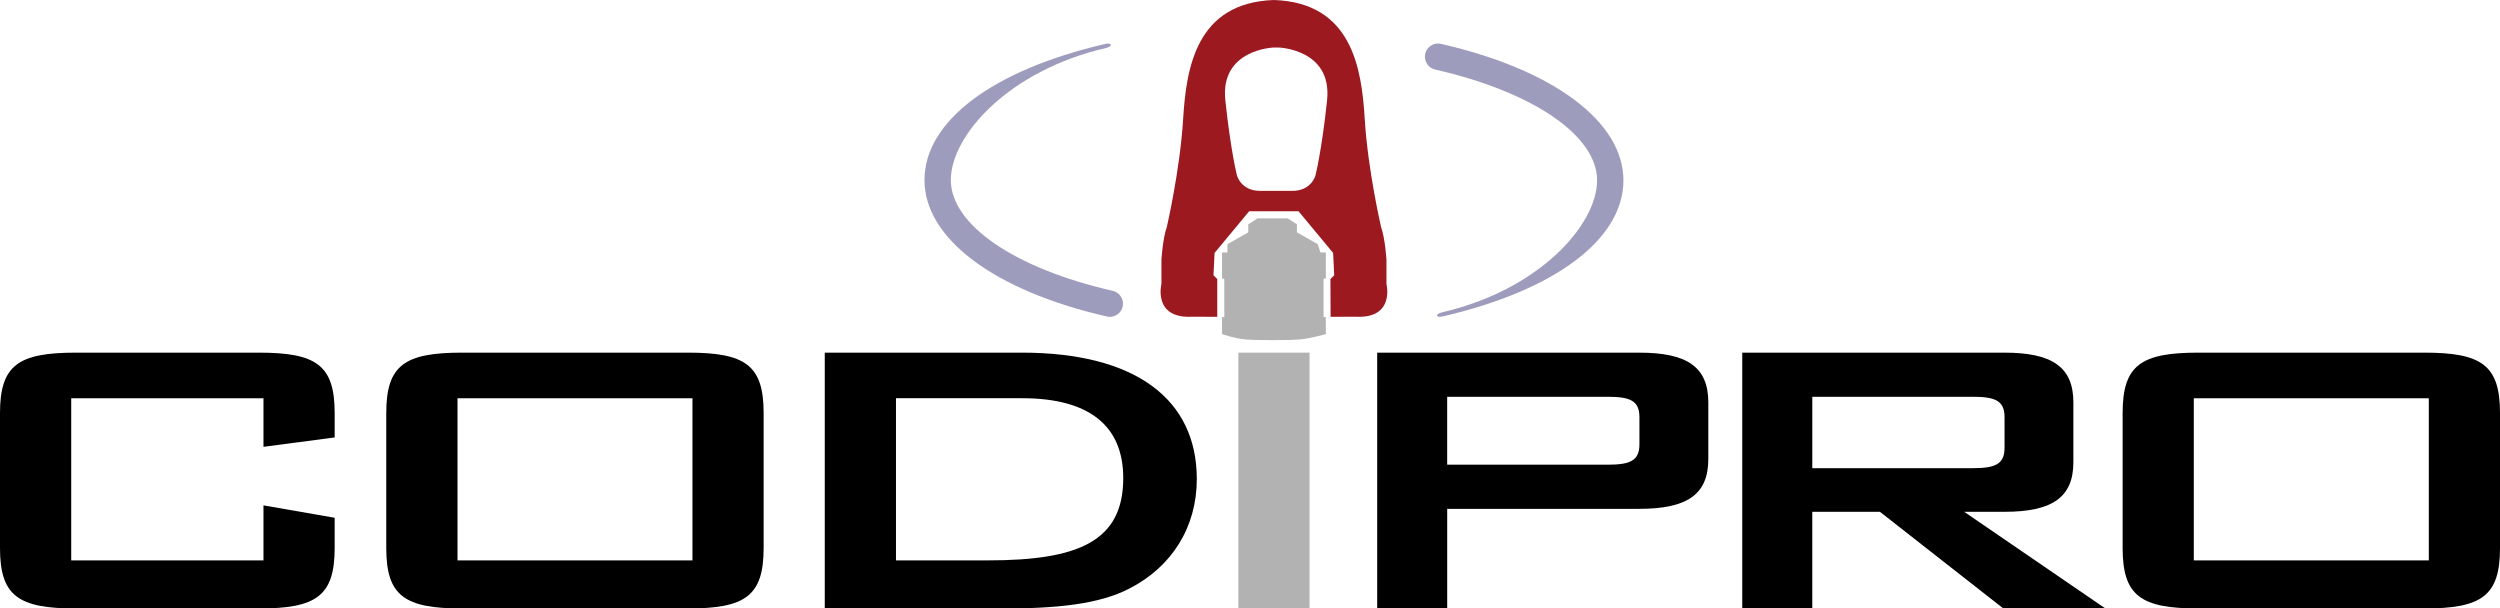 <?xml version="1.0" encoding="UTF-8"?><svg xmlns="http://www.w3.org/2000/svg" viewBox="0 0 1046.12 254.62"><defs><style>.cls-1{fill:#b2b2b2;}.cls-2{fill:#000;}.cls-3{fill:#9c1920;}.cls-4{fill:#9e9cbc;}</style></defs><rect class="cls-1" x="518.19" y="147.56" width="29.78" height="107.06"/><path class="cls-2" d="M29.8,166.65v67.85h80.45v-23.03l29.79,5.19v12.65c0,20.11-7.69,25.31-31.78,25.31H31.78c-24.09,0-31.78-5.2-31.78-25.31v-56.45c0-20.11,7.69-25.3,31.78-25.3h76.48c24.08,0,31.78,5.18,31.78,25.3v10.18l-29.79,3.93v-20.32H29.8Z"/><path class="cls-2" d="M161.63,172.86v56.45c0,20.11,7.69,25.31,31.78,25.31h94.36c24.09,0,31.77-5.2,31.77-25.31v-56.45c0-20.11-7.68-25.3-31.77-25.3h-94.36c-24.08,0-31.78,5.18-31.78,25.3M191.44,166.65h98.32v67.85h-98.32v-67.85Z"/><path class="cls-2" d="M345.12,254.62h74.73c22.84,0,40.23-1.88,52.65-8.3,17.87-9.12,28.3-25.73,28.3-45.87,0-33.18-25.32-52.89-73.25-52.89h-82.43v107.06ZM374.92,234.49v-67.85h52.88c28.06,0,42.22,11.63,42.22,33.4,0,26.56-18.87,34.45-56.61,34.45h-38.49Z"/><path class="cls-2" d="M576.28,254.62h29.3v-41.7h80.45c19.63,0,28.81-5.82,28.81-20.75v-23.85c0-14.94-9.18-20.75-28.81-20.75h-109.75v107.06ZM672.61,166.03c9.18,0,13.41,1.44,13.41,8.5v11.41c0,7.05-4.22,8.51-13.41,8.51h-67.04v-28.41h67.04Z"/><path class="cls-2" d="M729.04,254.62h29.31v-40.46h28.3l51.65,40.46h42.7l-59.09-40.46h16.89c19.6,0,28.8-5.8,28.8-20.74v-25.1c0-14.94-9.2-20.75-28.8-20.75h-109.76v107.06ZM825.39,166.03c9.18,0,13.41,1.44,13.41,8.5v12.87c0,7.04-4.23,8.51-13.41,8.51h-67.04v-29.88h67.04Z"/><path class="cls-2" d="M888.21,172.86v56.45c0,20.11,7.69,25.31,31.77,25.31h94.35c24.09,0,31.79-5.2,31.79-25.31v-56.45c0-20.11-7.7-25.3-31.79-25.3h-94.35c-24.08,0-31.77,5.18-31.77,25.3M917.99,166.65h98.34v67.85h-98.34v-67.85Z"/><path class="cls-3" d="M555.32,41.94c-2.27,21.41-4.87,31.45-4.87,31.45,0,0-1.62,6.49-9.73,6.49h-13.39c-8.11,0-9.73-6.49-9.73-6.49,0,0-2.59-10.05-4.86-31.45-2.27-21.41,20.34-22.06,20.34-22.06h1.89s22.61.65,20.34,22.06M580.16,118.81v-10.19s-.56-8.94-2.23-13.53c0,0-5.56-23.92-6.85-45.23-1.3-21.32-5.38-48.75-38-49.86-32.62,1.11-36.7,28.54-38,49.86-1.3,21.31-6.85,45.23-6.85,45.23-1.67,4.59-2.23,13.53-2.23,13.53v10.19s-3.71,14.65,12.97,13.72l10.39.04v-15.8l-1.58-1.58.46-9.36,14.46-17.42h20.68l14.46,17.42.46,9.36-1.58,1.58.07,15.8,10.4-.04c16.68.93,12.97-13.72,12.97-13.72"/><path class="cls-1" d="M554.79,116.61v-10.97h-2.25l-1.13-3.46-8.71-4.96v-3.32l-3.91-2.55h-12.55l-3.91,2.55v3.32l-8.71,4.96v3.46h-2.26v10.97h.94v16.08h-.94v7.14s5.63,1.84,9.46,2.19c4.57.42,18.81.42,23.37,0,3.85-.35,10.6-2.19,10.6-2.19v-7.14h-.94v-16.08h.94Z"/><path class="cls-4" d="M464.39,132.57c-.41,0-.82-.04-1.23-.13-47.08-10.75-76.32-32.64-76.32-57.1s28.26-45.99,75.61-56.94c2.97-.69,3.26,1.01.3,1.7-40.75,9.44-64.88,36.61-64.88,55.25s26.59,36.96,67.75,46.35c2.97.67,4.83,3.64,4.15,6.61-.58,2.55-2.86,4.28-5.37,4.28"/><path class="cls-4" d="M601.77,18.23c.4,0,.82.04,1.23.13,47.08,10.75,76.32,32.62,76.32,57.1s-28.27,45.98-75.61,56.94c-2.97.69-3.27-1.01-.3-1.7,40.74-9.44,64.88-36.61,64.88-55.25s-26.59-36.96-67.75-46.35c-2.97-.69-4.83-3.63-4.15-6.61.58-2.55,2.86-4.28,5.37-4.28"/></svg>